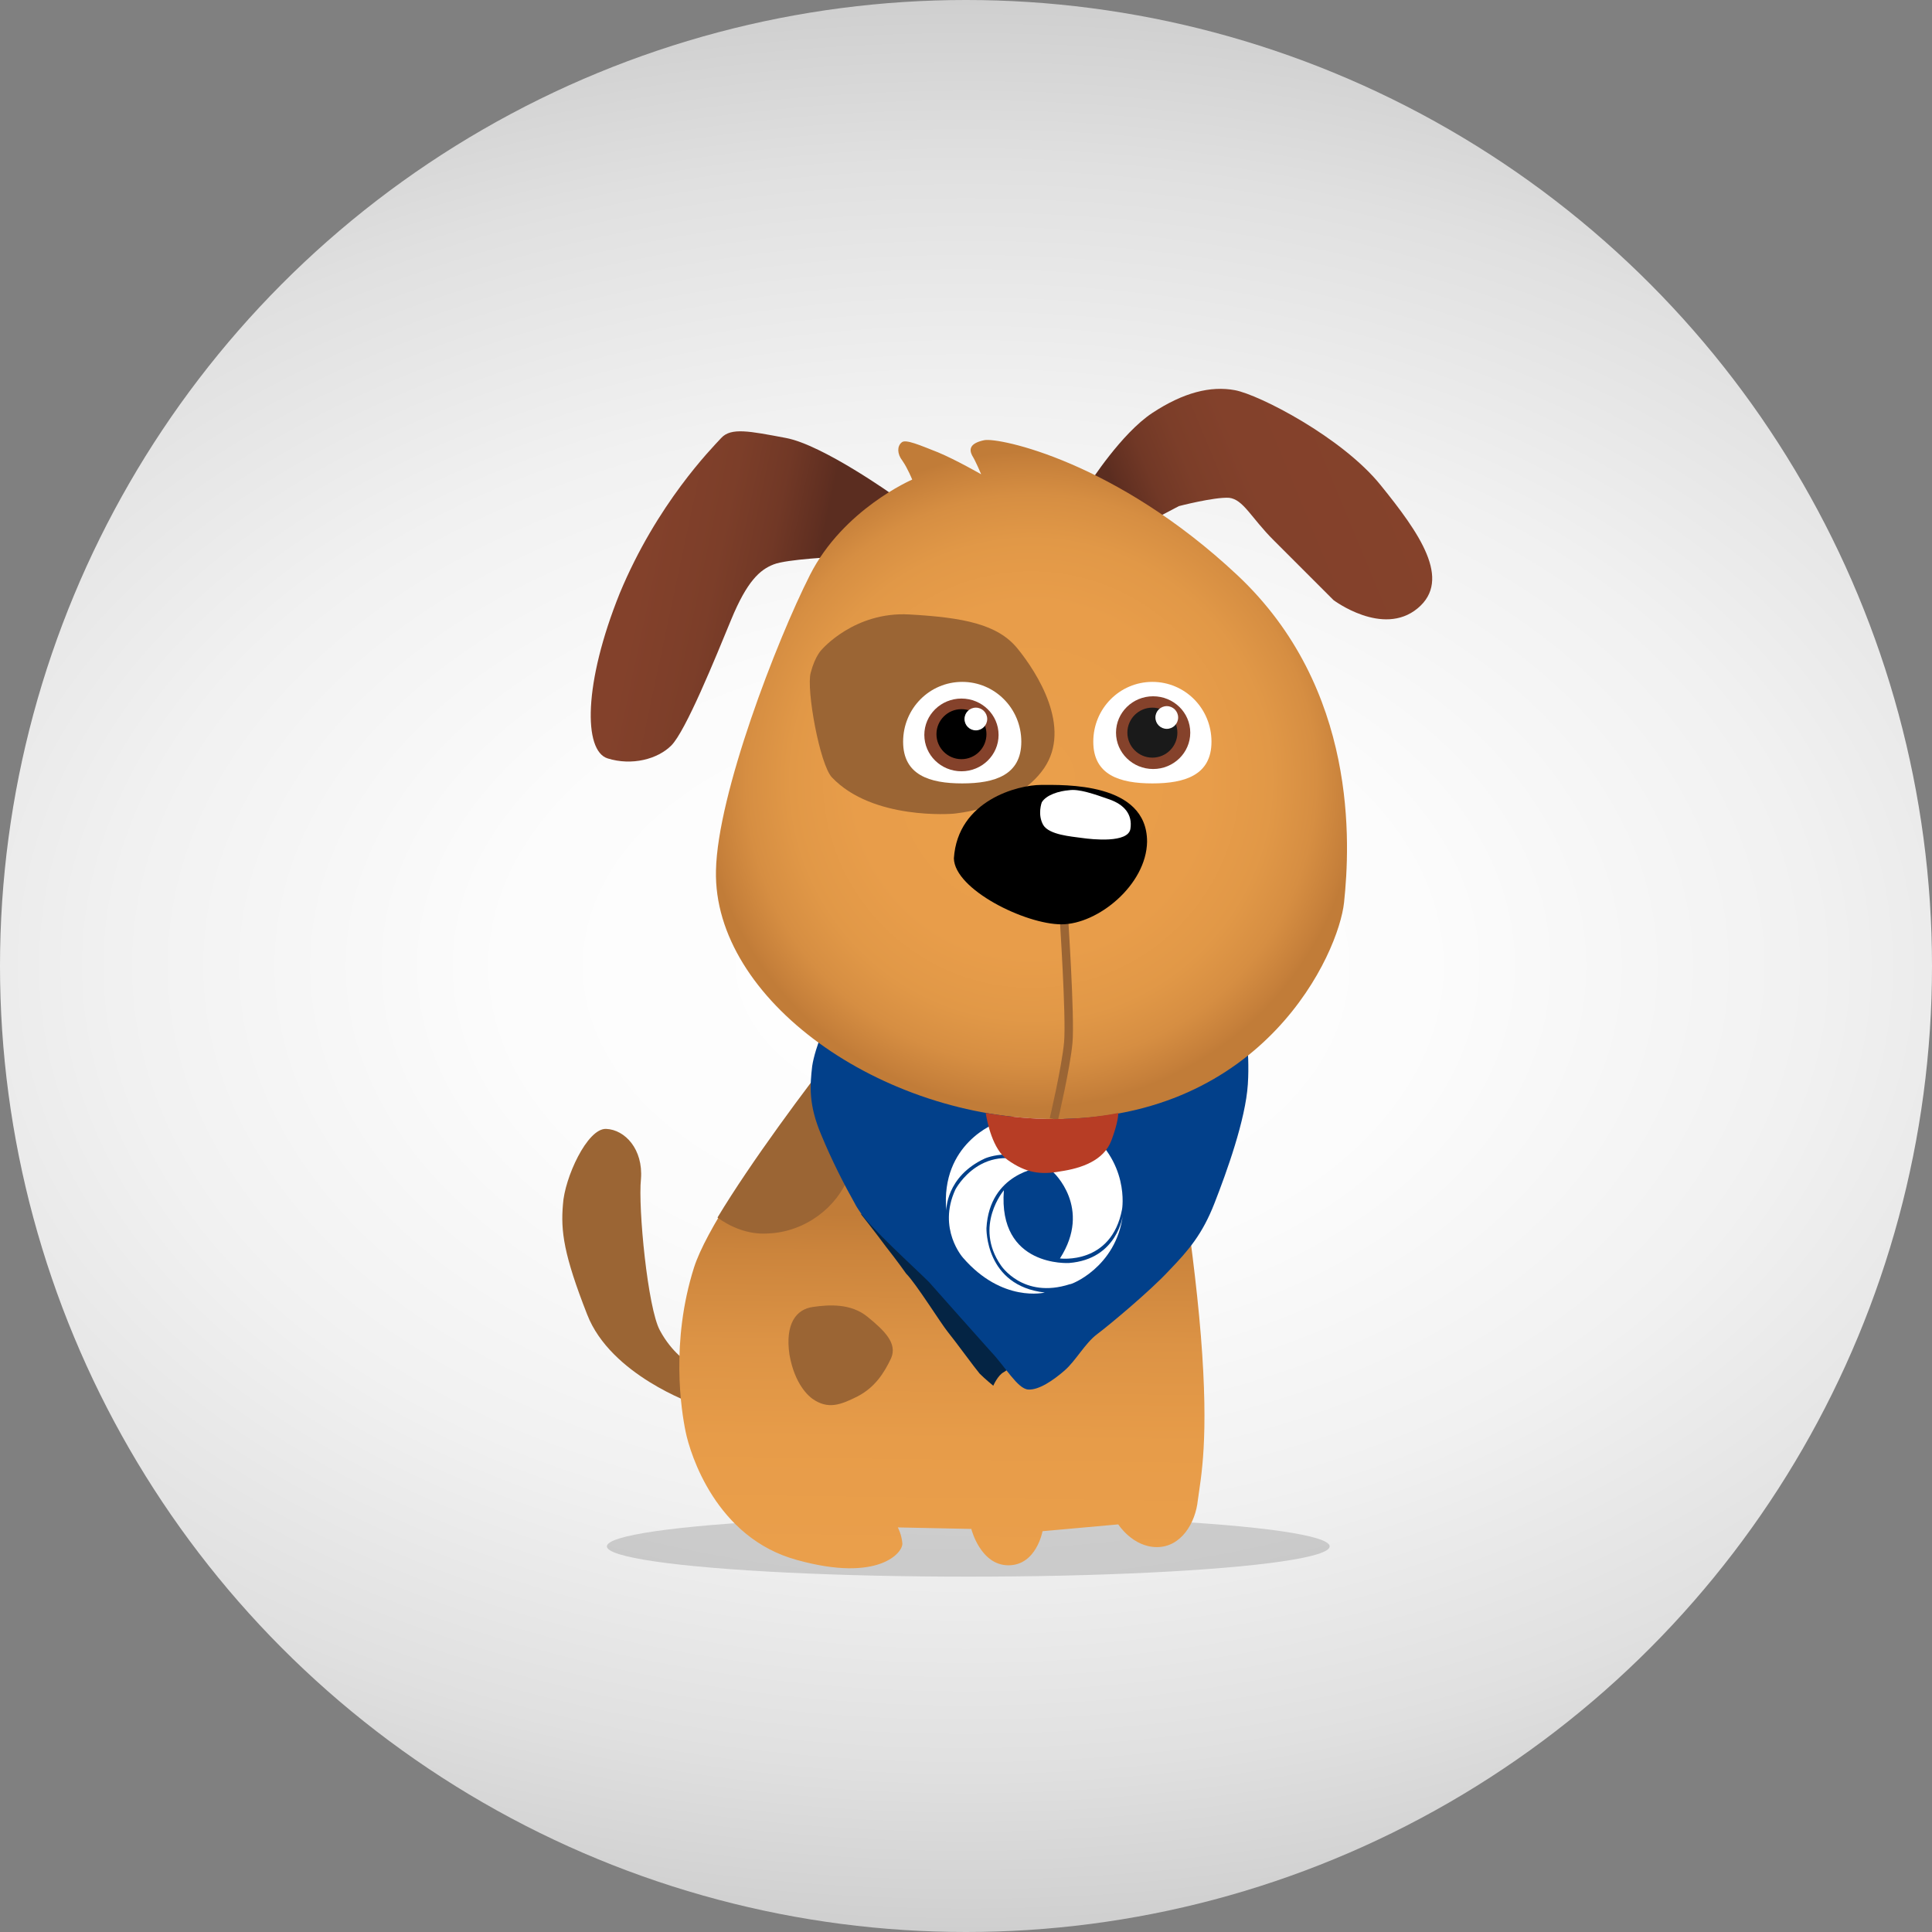 <?xml version="1.0" encoding="utf-8"?>
<!-- Generator: Adobe Illustrator 22.1.0, SVG Export Plug-In . SVG Version: 6.00 Build 0)  -->
<svg version="1.1" xmlns="http://www.w3.org/2000/svg" xmlns:xlink="http://www.w3.org/1999/xlink" x="0px" y="0px"
	 viewBox="0 0 255 255" style="enable-background:new 0 0 255 255;" xml:space="preserve">
<rect x="0" y="0" width="255" height="255" fill="#808080" stroke="none"/>
<style type="text/css">
	.st0{fill:url(#SVGID_1_);}
	.st1{fill-opacity:0.15;}
	.st2{fill:#9B6534;}
	.st3{fill:url(#SVGID_2_);}
	.st4{fill:#042444;}
	.st5{fill:#02408A;}
	.st6{fill:#FFFFFF;}
	.st7{fill:url(#SVGID_3_);}
	.st8{fill:url(#SVGID_4_);}
	.st9{fill:url(#SVGID_5_);}
	.st10{fill:#85422B;}
	.st11{fill:#1A1A1A;}
	.st12{fill:none;stroke:#9B6534;stroke-width:1.113;stroke-miterlimit:10;}
	.st13{fill:#B73D25;}
	.st14{display:none;}
	.st15{display:inline;opacity:0.1;}
</style>
<g id="background">
	
		<radialGradient id="SVGID_1_" cx="127.5" cy="127.5" r="195.183" gradientTransform="matrix(1 0 0 0.66 0 43.354)" gradientUnits="userSpaceOnUse">
		<stop  offset="0" style="stop-color:#FFFFFF"/>
		<stop  offset="0.311" style="stop-color:#FCFCFC"/>
		<stop  offset="0.576" style="stop-color:#F1F1F1"/>
		<stop  offset="0.823" style="stop-color:#E0E0E0"/>
		<stop  offset="1" style="stop-color:#CECECE"/>
	</radialGradient>
	<circle class="st0" cx="127.5" cy="127.5" r="127.5"/>
</g>
<g id="Layer_2">
	<ellipse class="st1" cx="127.8" cy="204.1" rx="47.7" ry="4"/>
	<g>
		<path class="st2" d="M91.6,185.3c0,0-11-3.8-14.1-11.8c-3.1-7.9-3.5-11-3.2-14.5c0.2-3.5,3.2-10.1,5.7-10s4.9,2.7,4.6,6.6
			c-0.4,3.8,0.9,17.1,2.5,20c1.6,3,3.8,4.3,3.8,4.3L91.6,185.3z"/>
		<linearGradient id="SVGID_2_" gradientUnits="userSpaceOnUse" x1="123.97" y1="205.249" x2="124.553" y2="160.367">
			<stop  offset="0" style="stop-color:#EA9F4B"/>
			<stop  offset="0.337" style="stop-color:#E79C49"/>
			<stop  offset="0.623" style="stop-color:#DC9345"/>
			<stop  offset="0.889" style="stop-color:#CB843C"/>
			<stop  offset="1" style="stop-color:#C17C38"/>
		</linearGradient>
		<path class="st3" d="M91.6,167.3c-3.1,9.8-1.7,18.8-1.1,21.7s4,14,14.7,16.9c10.8,3,14-1,13.9-2.2c-0.1-1.2-0.6-2.1-0.6-2.1
			l9.7,0.2c0,0,1.2,4.8,4.9,4.8s4.5-4.5,4.5-4.5l10-0.9c0,0,1.9,3,5.1,3s5.1-3.2,5.4-6.2c0.4-3,1.5-8,0.4-21.7
			c-1.1-13.6-4-29.9-4-29.9s-0.9-7.1-1-8.7c-0.1-1.6-0.4-3.2-0.4-3.2v-3.1H116C116,131.6,94.7,157.6,91.6,167.3z"/>
		<path class="st2" d="M112,155.3c1.5-4,4.3-10.1,2.8-13.1c-0.9-1.8-2.6-3.5-3.7-4.6c-4.8,6.1-12,15.8-16.4,23.1
			c1.5,1.1,3.9,2.3,6.7,2.1C106.3,162.6,110.5,159.3,112,155.3z"/>
		<path class="st2" d="M107.2,184.6c-0.4-0.3-2.3-1.8-3-5.8c-0.6-4.1,0.9-6,3.1-6.3c2.1-0.3,5-0.5,7.2,1.3s4,3.5,3.1,5.5
			c-0.9,1.9-2.1,3.8-4.4,5C111,185.4,109.3,186.1,107.2,184.6z"/>
		<g>
			<path class="st4" d="M119.6,168.1c1.3,1.3,4.6,6.6,5.5,7.7c0.9,1.1,3.6,4.8,4.2,5.5c0.7,0.7,1.8,1.6,1.8,1.6s0.6-1.4,1.4-1.8
				c0.7-0.5,1-0.5,1-0.5l-8.2-12.1L119,163l-5.4-2.8c0,0,1.9,2.4,3.3,4.3C118.4,166.4,119.6,168.1,119.6,168.1z"/>
			<path class="st5" d="M123.5,107.8c0,0-11.6,10-13.2,13.8c-1.6,3.8-2.2,6-1.3,7.7c0.9,1.6,1.3,2.3,0.8,3.7
				c-0.5,1.4-2.2,5.1-2.6,7.7c-0.3,2.6-0.5,5.1,1.2,9.1c1.4,3.4,3.1,6.7,4.4,9c0.2,0.4,0.4,0.7,0.6,1c1.3,2.1,7.4,7.6,9.2,9.4
				c1.7,1.9,6.2,7,8.1,9.1c2,2.1,3.6,5,5,5.1c1.4,0.1,3.3-1.2,4.8-2.5c1.5-1.3,2.7-3.6,4.3-4.8c1.6-1.2,7-5.7,9.5-8.4
				c2.6-2.7,4.4-4.8,6-8.9s4.1-11,4.4-15.7c0.3-4.6-0.5-8.8-0.7-11.7s-0.8-4.5-2-5.7c-1.2-1.2-4-4.2-5.9-6.7s-2.8-5-4.6-6.5
				c-1.8-1.5-2.4-2.6-3.7-3.2s-3.5-1.9-3.5-1.9s-3.8-0.8-4.8-0.5c-1,0.3-2.9,3.6-1.8,4.8c1.1,1.2,2.4,2.1,2.8,2.6
				c0.4,0.5,1,1.1,1.5,2.8c0.5,1.7,0.9,3.4,1.5,5c0.6,1.6,1.9,4.1,2.3,5.3s2.7,3,2.1,4.1c-0.6,1-1.3,4.3-2,5.3s-0.5,1.5-2.7,1.8
				c-2.1,0.3-2.3-0.1-3.7,0c-1.5,0.1-3.1,0.7-4.3,1.3c-1.2,0.6-1.8,1-2.8,0.3c-1-0.8-1.6-1.7-3.1-2.7c-1.5-1-2-1.6-3.4-3.4
				s-2.8-2.3-3.4-4.2s-0.9-3.6-0.9-3.6s-0.8,0.9,1.1-2.4s3.4-6.1,4.2-8.2c0.9-2.1,3.2-6.5,3.2-6.5L123.5,107.8z"/>
			<g>
				<path class="st6" d="M137.3,154.1c0,0-6.7,0.7-7.1,8c0,0-0.2,7.6,7.7,8.5c0,0-5.6,1.4-10.8-4.6c0,0-3.4-3.8-1-9
					C126.1,157,129.7,150.1,137.3,154.1"/>
				<path class="st6" d="M148.2,160.4c0,0-0.7,5.8-7.1,6.3c0,0-9.4,0.6-8.6-9.6c0,0-4,4.7-0.4,9.9c0,0,2.9,4.5,9.1,2.5
					C141.3,169.6,147.3,167.3,148.2,160.4"/>
				<path class="st6" d="M124.9,159.8c0,0-0.1-4.5,5.1-6.9c0,0,4.5-2,9,1.8c0,0,5.2,4.7,0.9,11.4c0,0,6.8,0.9,8.2-6.5
					c0,0,1.1-6.4-5.2-10.8c0,0-5.1-3.5-11.3-0.6C131.5,148.2,124.1,150.9,124.9,159.8"/>
			</g>
		</g>
		<g>
			<linearGradient id="SVGID_3_" gradientUnits="userSpaceOnUse" x1="59.199" y1="71.99" x2="106.337" y2="82.012">
				<stop  offset="0" style="stop-color:#85422B"/>
				<stop  offset="0.535" style="stop-color:#83412B"/>
				<stop  offset="0.728" style="stop-color:#7C3E29"/>
				<stop  offset="0.865" style="stop-color:#713826"/>
				<stop  offset="0.976" style="stop-color:#602F21"/>
				<stop  offset="1" style="stop-color:#5B2D20"/>
			</linearGradient>
			<path class="st7" d="M118.1,65.5c0,0-9.5-6.8-14.4-7.7c-4.8-0.9-7.2-1.4-8.5,0s-8.5,8.7-13.4,20.5C77,90.2,77,99.1,80.2,100.1
				c3.2,1,6.6,0.1,8.4-1.7c1.9-1.9,5.8-11.5,7.9-16.6c2.1-5.1,3.8-6.6,5.6-7.3c1.7-0.7,8.4-1,8.4-1L118.1,65.5z"/>
			<linearGradient id="SVGID_4_" gradientUnits="userSpaceOnUse" x1="185.451" y1="60.814" x2="151.489" y2="74.918">
				<stop  offset="0" style="stop-color:#85422B"/>
				<stop  offset="0.535" style="stop-color:#83412B"/>
				<stop  offset="0.728" style="stop-color:#7C3E29"/>
				<stop  offset="0.865" style="stop-color:#713826"/>
				<stop  offset="0.976" style="stop-color:#602F21"/>
				<stop  offset="1" style="stop-color:#5B2D20"/>
			</linearGradient>
			<path class="st8" d="M143.8,63.8c0,0,4.2-6.6,8.3-9.3c4.1-2.7,7.7-3.6,10.9-3c3.2,0.6,14.1,6.2,19.2,12.5
				c5.1,6.3,9.5,12.5,4.9,16.3c-4.6,3.8-11.1-1.1-11.1-1.1s-4.9-4.9-7.9-7.9c-3-3-4-5.4-5.9-5.6c-2-0.1-6.6,1.1-6.6,1.1l-3.8,2
				L143.8,63.8z"/>
			<radialGradient id="SVGID_5_" cx="136.097" cy="102.893" r="43.284" gradientUnits="userSpaceOnUse">
				<stop  offset="0" style="stop-color:#EA9F4B"/>
				<stop  offset="0.538" style="stop-color:#E89D4A"/>
				<stop  offset="0.732" style="stop-color:#E19847"/>
				<stop  offset="0.869" style="stop-color:#D68E42"/>
				<stop  offset="0.98" style="stop-color:#C57F3A"/>
				<stop  offset="1" style="stop-color:#C17C38"/>
			</radialGradient>
			<path class="st9" d="M120.4,63.3c0,0-9.1,3.9-13.5,12.6s-12.2,28.9-12.4,39c-0.4,17,21.8,32.8,44.7,32.8
				c27.7,0,37.5-21.9,38.2-28.6c0.8-7.6,1.9-28.2-14.1-43.2s-31.5-18.2-33.4-17.8c-1.9,0.4-2,1.2-1.6,2c0.5,0.8,1.2,2.5,1.2,2.5
				s-3.3-1.9-5.7-2.9c-2.3-0.9-4.3-1.8-4.8-1.3c-0.6,0.5-0.6,1.5,0.1,2.4C119.8,61.8,120.4,63.3,120.4,63.3z"/>
			<g>
				<path class="st6" d="M159.9,97.9c0,4.4-3.5,5.5-7.8,5.5c-4.3,0-7.8-1.1-7.8-5.5s3.5-7.9,7.8-7.9C156.4,90,159.9,93.5,159.9,97.9
					z"/>
				<g>
					<ellipse class="st10" cx="152.2" cy="96.7" rx="4.9" ry="4.8"/>
					<ellipse class="st11" cx="152.1" cy="96.7" rx="3.3" ry="3.3"/>
					<ellipse class="st6" cx="154" cy="94.7" rx="1.5" ry="1.5"/>
				</g>
			</g>
			<path class="st12" d="M140.4,120.8c0,0,0.9,13.5,0.6,16.8s-1.9,10.1-1.9,10.1"/>
			<path class="st13" d="M139.1,147.7c-3,0-6-0.3-9-0.8c0.2,1.2,0.9,4.8,2.9,6.2c2.4,1.7,4.3,2,7,1.5c2.7-0.4,5.7-1.4,6.7-4.1
				c0.6-1.6,0.9-2.9,0.9-3.6C145.1,147.4,142.2,147.7,139.1,147.7z"/>
			<path class="st2" d="M108.5,85.7c0,0,4.3-5,11.5-4.6c7.2,0.4,11.7,1.3,14.3,4.5s7.2,10.4,3.5,15.8s-12,6-12,6s-10.6,0.9-16-4.8
				c-1.6-1.7-3.4-11.6-2.8-13.8C107.6,86.5,108.5,85.7,108.5,85.7z"/>
			<g>
				<path class="st6" d="M134.8,97.9c0,4.4-3.5,5.5-7.8,5.5c-4.3,0-7.8-1.1-7.8-5.5s3.5-7.9,7.8-7.9C131.3,90,134.8,93.5,134.8,97.9
					z"/>
				<g>
					<ellipse class="st10" cx="126.9" cy="97" rx="4.9" ry="4.8"/>
					<ellipse cx="126.9" cy="96.9" rx="3.3" ry="3.3"/>
					<ellipse class="st6" cx="128.8" cy="94.9" rx="1.5" ry="1.5"/>
				</g>
			</g>
			<path d="M140.1,122c-4.8,0-14.1-4.6-14.2-8.7c0.5-7.7,8.5-9.7,11.5-9.7c3,0,14-0.4,14,7.5C151.3,116.8,144.9,122,140.1,122z"/>
			<path class="st6" d="M137.5,105.9c0,0-0.6,1.6,0.2,3c0.8,1.3,3.7,1.5,5.1,1.7c1.4,0.2,6.1,0.7,6.4-1.2c0.3-1.9-0.8-3.2-2.8-3.9
				s-4-1.4-5.3-1.2C139.8,104.4,138.1,104.9,137.5,105.9z"/>
		</g>
	</g>
</g>
<g id="Layer_3" class="st14">
	<path class="st15" d="M127.5,9c31.7,0,61.4,12.3,83.8,34.7S246,95.8,246,127.5s-12.3,61.4-34.7,83.8S159.2,246,127.5,246
		s-61.4-12.3-83.8-34.7S9,159.2,9,127.5s12.3-61.4,34.7-83.8S95.8,9,127.5,9 M127.5,0C57.1,0,0,57.1,0,127.5S57.1,255,127.5,255
		S255,197.9,255,127.5S197.9,0,127.5,0L127.5,0z"/>
</g>
</svg>
